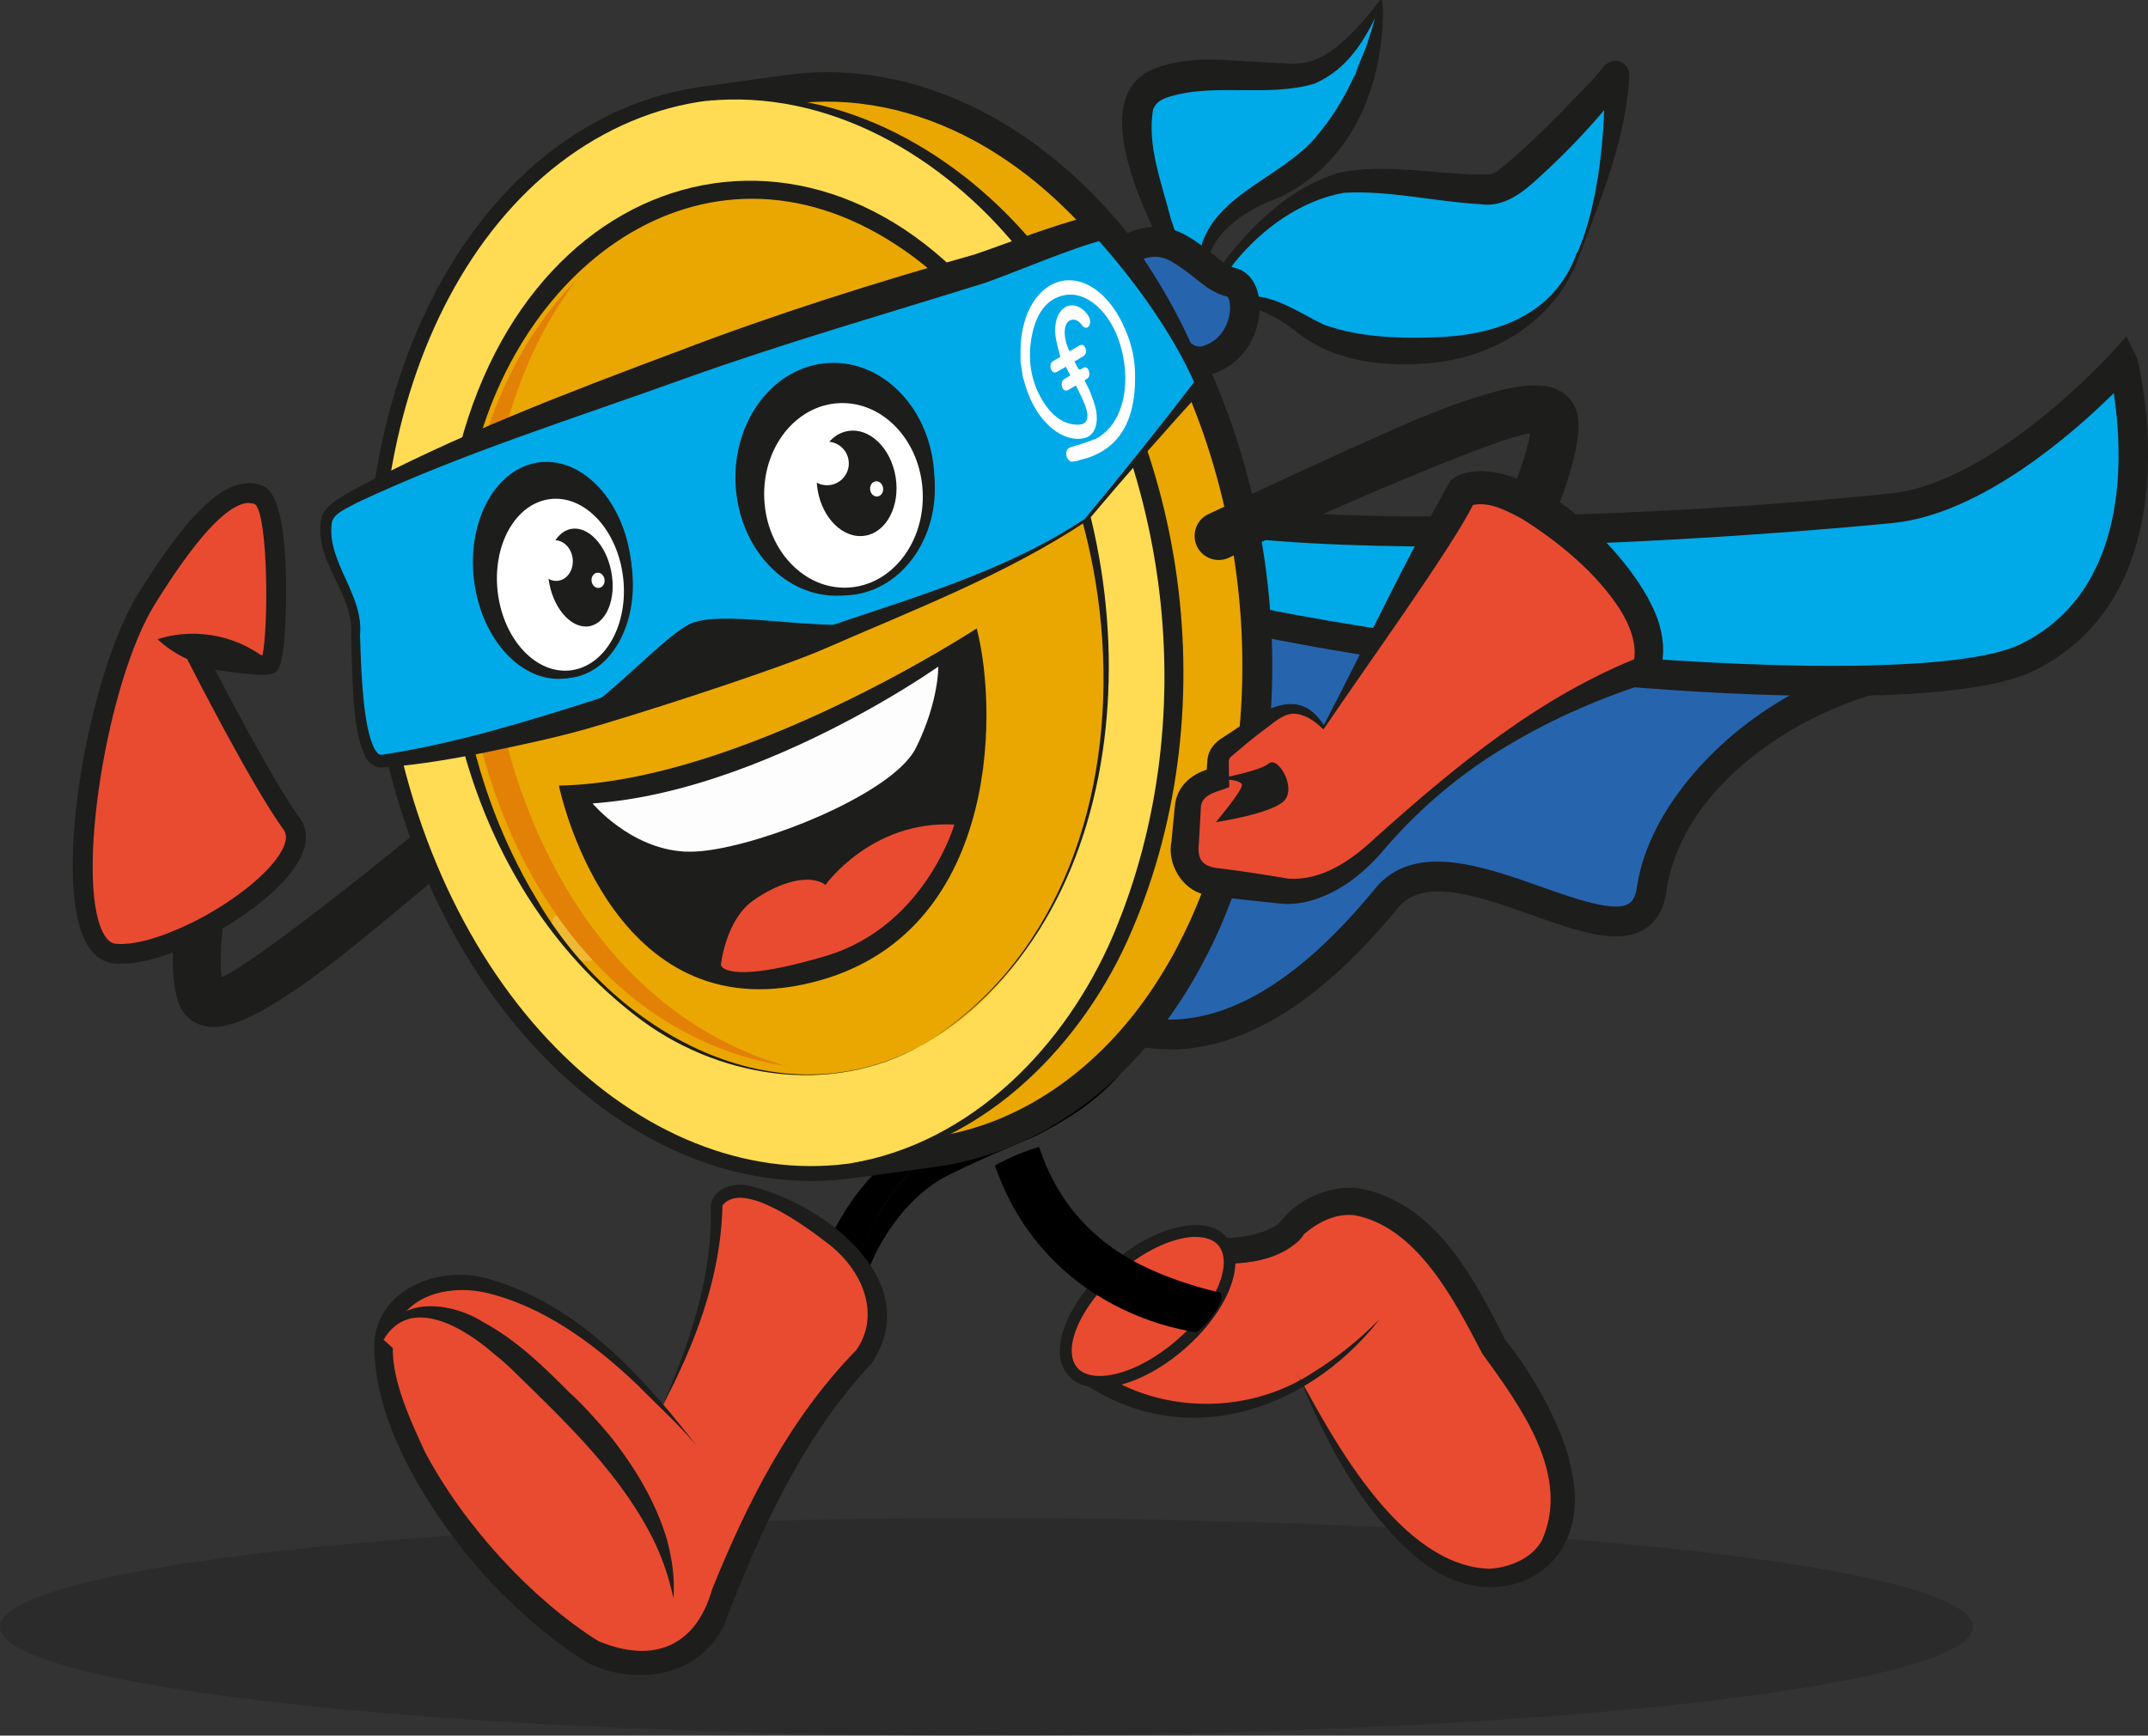 <?xml version="1.0" encoding="UTF-8"?> <svg xmlns="http://www.w3.org/2000/svg" viewBox="0 0 193.97 156.77"><rect x="0" y="0" width="193.97" height="156.77" fill="#333333" stroke="none"/><defs><style>.cls-1{fill:#fdfdfe;}.cls-2{fill:#e38107;}.cls-3{mix-blend-mode:multiply;opacity:.15;}.cls-4{mix-blend-mode:overlay;opacity:.2;}.cls-4,.cls-5{fill:#fff;}.cls-6{fill:#eaa701;}.cls-7{fill:#1d1d1b;}.cls-8{isolation:isolate;}.cls-9{fill:#ffdc53;}.cls-10{fill:#e94b31;}.cls-11{fill:#2764ae;}.cls-12{fill:#00aae8;}</style></defs><g class="cls-8"><g id="Layer_2"><g id="Laag_1"><ellipse class="cls-3" cx="89.08" cy="146.95" rx="89.08" ry="9.83"></ellipse><path class="cls-11" d="M68.49,62.25s.41-.04,0,0c-39.19,4.02,14.44,25.07,28.61,28.08,0,0,11.32,11.32,28.1-9.19,5.81-7.1,22.68,8.12,23.94-.8,1.26-8.92,13.44-20.58,27.56-20.04l1-7.3-11.95-3.13-8.65-2.27-49.64.64-10.47-7.04-18.54,12.35-9.98,8.7Z"></path><path class="cls-7" d="M105.6,94.78c-4.94,0-8.15-2.38-9.13-3.22-9.09-2.06-43.88-14.24-43.38-23.59.2-3.71,4.92-5.94,14.84-7l9.8-8.52,19.29-12.85,10.86,7.31,49.4-.64,21.92,5.74-1.33,9.68-1.21-.05c-9.47-.36-24.56,7.41-26.18,18.89-.23,1.59-.9,2.74-2,3.41-2.4,1.45-5.98.19-10.13-1.28-4.83-1.71-9.81-3.47-12.11-.66-6.67,8.16-13.36,12.46-19.86,12.78-.26.01-.52.02-.77.02ZM68.63,63.58c-11.78,1.21-12.83,3.77-12.87,4.53-.11,2.06,4.15,6.28,16.44,11.93,9.54,4.39,20.1,7.9,25.18,8.98l.39.08.28.28c.12.12,3.07,2.99,8.25,2.7,5.7-.31,11.71-4.28,17.86-11.8,3.48-4.26,9.64-2.08,15.07-.16,3.06,1.08,6.54,2.31,7.85,1.51.14-.09.57-.35.74-1.49,1.38-9.76,13.9-21.07,27.72-21.2l.68-4.95-19.27-5.05-49.87.65-10.07-6.77-17.73,11.8-9.91,8.64-.67-.77.11,1.08-.18.02Z"></path><path class="cls-12" d="M96.87,42.64l-.18,2.11s-7.14-1.4-4.98,0l.39,3s5.01,3.24,5.02,3.24c11.34,7.37,74.26,14.11,85.94,8.41,13.78-6.74,8.74-26.34,8.66-26.65h0s-10.86,12.11-20.82,13.16c-11.6,1.23-66.36,5.5-74-3.26Z"></path><path class="cls-7" d="M165.31,62.86c-23.78,0-60.81-5.48-68.93-10.75l.02-.03c-.57-.33-1.83-1.14-5.03-3.21l-.52-.34-.4-3.09c-.63-.65-.52-1.29-.38-1.65.36-.89.94-1.4,5.42-.63l.33-3.77,2.07,2.37c6.29,7.21,52.66,4.95,72.85,2.81,9.33-.99,19.86-12.61,19.97-12.73l1.31-1.46.98,2.02c.06.21,5.36,21-9.37,28.2-3.26,1.59-9.98,2.27-18.32,2.27ZM97.56,49.68h0l.27.18c11.42,7.42,73.9,13.57,84.62,8.33,9.99-4.88,9.24-17.38,8.43-22.68-3.58,3.54-11.88,10.88-19.86,11.72-.62.07-58.69,5.93-73.02-2.07l-.1,1.18-1.46-.29c-1.08-.21-2.33-.41-3.27-.52l.18,1.42c1.06.69,3.43,2.22,4.22,2.73Z"></path><path class="cls-10" d="M117.18,124.1s10.32,24.43,21.56,17.05c0,0,7.38-4.9-3.94-19.62,0,0-8.46-19.46-18.03-10.79,0,0-1.1,2.87-9.34,2.18l-10.11,10.59s12.92,11.36,27.27-4.38"></path><path class="cls-7" d="M117.18,124.1c3.38,6.28,9.4,17.34,17.3,17.6,1.83-.11,3.91-.93,4.78-2.61,2.6-5.88-1.96-12.07-5.41-16.83-2.48-4.75-5.87-11.45-11.56-12.5-1.66-.17-3.32.61-4.7,1.87l.32-.46c-.25.53-.4.65-.62.9-2.65,2.43-6.65,2.16-9.94,1.96,0,0,.9-.34.9-.34-3.39,3.51-6.85,6.95-10.29,10.41l-.05-1.24c5.71,4.88,14.49,5.23,20.75,1.05,2.16-1.33,4.14-2.96,5.95-4.78-6.83,8.74-18.51,12.28-27.84,5.02,0,0-.7-.54-.7-.54,3.51-3.83,7-7.69,10.57-11.47l.36-.38c1.77.13,3.59.18,5.28-.07,1.2-.17,2.76-.66,3.39-1.39,1.54-1.99,4.3-3.2,6.86-2.99,6.96,1.12,10.55,8.07,13.41,13.74,1.91,2.27,5.31,7.73,6,11.91,1.97,9.2-7.05,13.55-13.9,7.82-5.17-4.34-8.33-10.56-10.83-16.67h0Z"></path><ellipse class="cls-10" cx="103.64" cy="118" rx="8.97" ry="4.55" transform="translate(-52 96.99) rotate(-41.02)"></ellipse><path class="cls-7" d="M99.29,125.35c-1.2,0-2.18-.38-2.82-1.11-.94-1.08-1.01-2.74-.22-4.7.75-1.84,2.18-3.74,4.05-5.37,1.87-1.63,3.96-2.79,5.88-3.27,2.04-.51,3.69-.21,4.62.87s1.01,2.74.22,4.7c-.75,1.84-2.18,3.74-4.05,5.37s-3.96,2.79-5.88,3.27c-.65.16-1.25.24-1.81.24ZM107.98,111.72c-.46,0-.98.07-1.53.21-1.76.44-3.69,1.52-5.44,3.04-1.75,1.52-3.08,3.28-3.77,4.97-.63,1.54-.61,2.85.04,3.6.65.75,1.95.94,3.56.54,1.76-.44,3.69-1.52,5.44-3.04s3.08-3.28,3.77-4.97c.63-1.54.61-2.85-.04-3.6h0c-.43-.49-1.13-.74-2.03-.74Z"></path><path d="M95.81,107.84c1.39,2.18,3.21,4,5.47,5.43,3.65,2.32,8.5,3.4,8.6,3.41,1.18.12-.23,2.35-1.78,3.65-.03.03-.35-.04-.86-.13-1.52-.28-4.83-1.1-8.28-3.28-2.26-1.44-4.81-3.62-6.85-6.88-.87-1.38-1.64-2.96-2.27-4.76,1.53-.85,2.95-1.38,3.99-1.69.51,1.54,1.17,2.96,1.98,4.25Z"></path><path d="M73.31,116.7c.59-2.56,1.49-4.73,2.56-6.58,1.92-3.34,4.39-5.61,6.59-7.13,4.48-3.08,8.82-3.73,9-3.75,1.18-.17,10.37-3.02,9.59-2.11-1.14,1.32-2.53,2.44-3.83,3.34-.28-1.03-1.3-1.71-2.38-1.55-.18.03-4.52.68-9,3.75-2.2,1.52-4.67,3.79-6.59,7.13-1.07,1.85-1.97,4.03-2.56,6.58.33.19.68.34,1.02.51-.14.51-.26,1.03-.37,1.57-1.38-.44-2.77-1.02-4.03-1.76Z"></path><path d="M79.25,109.79c1.92-3.34,4.39-5.61,6.59-7.13,4.48-3.08,8.82-3.73,9-3.75,1.08-.15,2.1.52,2.38,1.55-1.5,1.03-3.69,2.15-3.69,2.15l-3.99,1.71s-3.78,1.7-4.63,2.22c-2.27,1.4-3.96,3.39-5.27,5.62-.83,1.43-1.47,3-1.94,4.71-.34-.17-.7-.32-1.02-.51.59-2.56,1.49-4.73,2.56-6.58Z"></path><path class="cls-7" d="M26.6,89.45c-4.75,3.24-6.74,3.5-8.04,3.25-1.01-.2-1.81-.8-2.26-1.71-1.92-3.9.64-16.12,1.47-19.78.27-1.17,1.43-1.91,2.61-1.64,1.17.27,1.91,1.43,1.64,2.61-1.36,6.03-2.38,13.32-2.01,16.08,2.63-.94,18.07-13.25,23.27-17.91.89-.81,2.27-.73,3.07.16.8.9.73,2.27-.16,3.08-.14.12-12.3,10.41-16.1,13.33-1.3,1-2.46,1.84-3.48,2.54Z"></path><path class="cls-6" d="M77.18,105.02c-.14.02-.28.05-.43.07l7.57-1.04c3.1-.43,6.18-1.42,9.16-3.04,3.47-1.88,6.55-4.47,9.18-7.6,2.38-2.82,4.4-6.08,6.03-9.67,1.73-3.81,3.02-7.98,3.84-12.37,1.91-10.3,1.19-21.83-2.62-32.75-1.3-3.72-2.89-7.16-4.7-10.28-2.21-3.8-4.76-7.14-7.55-9.96-2.76-2.78-5.75-5.06-8.88-6.78-5.58-3.06-11.61-4.34-17.54-3.52l-7.57,1.04c.13-.02.27-.02.4-.04-3.24.39-6.46,1.39-9.56,3.08-17.75,9.63-25.1,37.56-16.42,62.38,7.29,20.85,23.57,32.87,39.11,30.48Z"></path><path class="cls-7" d="M73.21,106.67c-15.11,0-29.67-12.43-36.4-31.68-8.87-25.38-1.22-54.09,17.05-64,3.04-1.65,6.27-2.72,9.62-3.17h0s7.57-1.05,7.57-1.05c6.1-.84,12.45.44,18.37,3.68,3.26,1.79,6.36,4.15,9.19,7.01,2.92,2.94,5.53,6.39,7.76,10.23,1.89,3.25,3.51,6.78,4.81,10.51,3.74,10.7,4.69,22.57,2.68,33.44-.84,4.51-2.16,8.77-3.93,12.68-1.7,3.74-3.79,7.1-6.22,9.97-2.8,3.32-6.02,5.98-9.57,7.91-3.06,1.66-6.29,2.73-9.62,3.19l-7.57,1.04h0c-1.24.16-2.49.25-3.73.25ZM64.21,10.42c-3.16.38-6.21,1.37-9.08,2.92-17.17,9.32-24.25,36.57-15.8,60.76,6.91,19.78,22.38,31.94,37.64,29.6h0s0,0,0,0l7.16-.98c3-.41,5.93-1.38,8.7-2.89,3.25-1.77,6.21-4.22,8.8-7.28,2.27-2.69,4.23-5.84,5.83-9.36,1.68-3.71,2.94-7.76,3.74-12.06,1.93-10.41,1.02-21.8-2.57-32.07-1.25-3.57-2.79-6.95-4.6-10.05-2.12-3.65-4.59-6.91-7.35-9.69-2.66-2.68-5.54-4.88-8.58-6.55-5.41-2.96-11.19-4.12-16.72-3.37l-7.19.98v.02h0Z"></path><path class="cls-4" d="M50.89,85.74c1.04,1.03,2.36,1.38,2.96.77.59-.6.23-1.92-.81-2.95-1.04-1.03-2.36-1.38-2.96-.77-.59.6-.23,1.92.81,2.95Z"></path><path class="cls-6" d="M52.03,25.31c2.12-2.45,4.58-4.48,7.34-5.98,14.73-7.99,32.5,2.23,39.7,22.83,7.2,20.6,1.1,43.78-13.62,51.77-4.6,2.5-9.5,3.22-14.28,2.4-10.52-1.81-20.47-11.06-25.42-25.22-5.85-16.74-2.92-35.18,6.28-45.79Z"></path><path class="cls-2" d="M71.16,96.33c-22.72-3.51-32.68-31.48-28.62-51.81,1.36-7.12,4.43-14.07,9.49-19.2-4.33,5.73-6.63,12.61-7.66,19.52-2.8,19.84,5.74,45.55,26.79,51.5h0Z"></path><path class="cls-9" d="M54.5,12.16c17.75-9.63,39.16,2.69,47.84,27.51,8.68,24.82,1.33,52.75-16.42,62.38-17.75,9.63-39.16-2.68-47.84-27.51-8.68-24.82-1.33-52.75,16.42-62.38ZM83.24,94.41c14.73-7.99,20.83-31.17,13.62-51.77-7.2-20.6-24.97-30.82-39.7-22.83-14.73,7.99-20.83,31.17-13.63,51.77,7.2,20.6,24.98,30.82,39.7,22.83h0Z"></path><path class="cls-7" d="M83.24,94.41c23.81-14.47,20.09-55.67-.74-71.2-17.44-12.93-35.48-.22-39.81,18.75-3.3,13.11-1.2,27.75,5.83,39.36,6.86,11.86,21.59,20.25,34.72,13.09h0ZM83.24,94.41c-8.19,4.66-18.63,2.98-25.88-2.69-14.77-11.39-20.19-32.29-16.16-50.13,6.7-28.62,35.63-34.64,51.43-9.17,11.41,18.48,10.94,49.92-9.39,61.98h0Z"></path><path class="cls-7" d="M76.76,105.09c11.06-1.85,19.5-10.64,23.76-20.61,8.49-20.01,5.1-44.85-8.45-61.85-6.79-8.44-17.26-14.69-28.41-13.5,11.23-1.98,22.35,4.21,29.47,12.62,14.33,17.15,17.86,42.93,8.64,63.3-4.58,10.03-13.66,18.95-25,20.05h0Z"></path><path class="cls-7" d="M50.47,70.96s4.38,21.67,22.03,17.97c17.64-3.7,17.72-24.33,15.7-32.17,0,0-21.16,13.88-37.73,14.2Z"></path><path class="cls-1" d="M84.73,60.21s.07,3.11-2.01,7.33c-.22.45-.56.9-.99,1.36-3.65,3.86-14.13,7.8-18.98,8.02-.32.01-.63.01-.94,0-4.92-.28-8.3-4.35-8.3-4.35,1.01-.07,2.03-.19,3.04-.34,8.81-1.34,17.49-5.61,22.84-8.68,3.31-1.9,5.34-3.34,5.34-3.34Z"></path><path class="cls-10" d="M86.18,74.48s-.59,2.05-2.16,4.5c-1.76,2.75-4.75,5.99-9.54,7.4-3.04.89-5.1,1.28-6.49,1.39-2.75.22-2.89-.6-2.89-.6,0,0,.4-4,2.85-5.78,2.45-1.78,5.24-2.48,6.59-1.46,0,0,4.15-5.84,11.63-5.45Z"></path><path class="cls-12" d="M124.71.13s-.14,3.18-1.52,6.91c0,0,0,0,0,0-1.32,3.61-3.8,7.72-8.4,9.95-5.64,2.74-6.41,5.88-6.12,7.94.18,1.29.77,2.16.82,2.23l-3.01-3.22s-.75-1.59-1.58-3.79c0,0,0-.02-.01-.02-1.26-3.32-2.71-8-2.07-10.61,1.04-4.14,10.57-2.22,14.63-2.72.18-.02.35-.05.51-.08,3.71-.77,6.75-6.6,6.75-6.6Z"></path><path class="cls-7" d="M124.74,0c.1.03.11.23.1.19,0,.02,0,.15.01.17,0,.13.04.54.04.68-.05,6.58-2.64,13.69-9.53,16.87-3.74,1.29-8.26,4.8-5.52,9.02,0,0-.67.52-.67.52-1.04-1.12-2.25-2.12-3.27-3.23-1.54-3.16-8.35-15.26-1.73-17.99,3.33-1.28,6.43-.77,9.71-.62,0,0,2.23.12,2.23.12,2.24.22,3.79-.69,5.47-2.27,1.06-.98,2.03-2.12,2.91-3.28.04-.08.15-.19.24-.18h0ZM124.67.26s.12.03.12,0c0,.01-.07.18-.08.2-1.29,2.9-2.85,5.7-5.99,7.09-4.31,1.3-9.3-.15-13.43,1.29-.7.27-.91.55-1.16,1.02-.57,3.26.75,6.58,1.61,9.95,0,0-.3-.4-.3-.4.12.12.27.26.31.42l1.3,3.84-.11-.16c.93,1.14,1.87,2.27,2.85,3.36l-.67.52c-.63-1.02-.93-2.2-.93-3.39.27-6.32,7.58-7.66,10.89-11.93,1.32-1.58,2.4-3.39,3.27-5.34,0,0-.05.41-.05.39.26-1.24.96-2.36,1.3-3.62.32-.94.61-1.99.86-2.95,0,0,.05-.22.05-.22l.02-.11v-.05c0-.07.02.09.12.08h0Z"></path><path class="cls-12" d="M142.54,22.91c-.95,2.2-2.11,4.09-3.5,5.25-5.85,4.9-17.38,4.13-21.07,1.38-1.61-1.2-3.15-1.84-4.37-2.17,0,0-.01,0-.01,0-1.57-.43-2.6-.35-2.6-.35l-1.11-1.09c.15-.69.6-1.52,1.27-2.41h0c2.32-3.13,7.22-6.92,10.95-7.14,4.8-.27,11.37,1.19,13.23.6,1.59-.5,7.39-6.48,9.65-9.15,0,0,0,0,0,0,.39-.45.66-.81.8-1.03.73-1.15-.17,9.05-3.23,16.12Z"></path><path class="cls-7" d="M142.66,22.97c-1.95,5.7-7.29,9.14-13.15,9.79-4.25.45-9.23-.03-12.6-2.93-2.14-1.53-3.49-2.17-5.9-2.35,0,0-.23,0-.23,0-.44-.49-.92-.95-1.38-1.42.24-1.08.83-1.97,1.41-2.79,0,0-.08.29-.08.29,0,0-.02-.16-.02-.16,2.68-3.41,6.04-6.59,10.32-7.83,4.21-.8,8.52.15,12.67.2.7-.04.99.08,1.57-.35,3.1-2.48,5.96-5.53,8.72-8.41,0,0-.3.93-.3.93-.06-.75.5-1.14,1.02-1.78.28-.44.88-.78,1.45-.63.6.13.93.7.98,1.18-.26,5.66-2.46,11.03-4.49,16.25h0ZM142.42,22.86c2.05-4.58,2.55-11.49,2.46-15.52.35.72,1.51.76,1.92.11,0,0-.01.02-.02.02l-.09.13-.37.52c-.1.15-.26.35-.36.5-.07.09.13-.14.19-.32.08-.19.11-.41.09-.59l-.3.93c-2.15,2.68-4.44,5.1-6.99,7.41-1.45,1.35-3.15,2.72-5.31,2.39-4.16-.24-8.16-1.25-12.26-1.03-3.89.68-7.43,3.25-9.92,6.33,0,0,.08-.29.08-.28,0,0,.01.16.01.16-.57.72-1.09,1.56-1.28,2.38l-.12-.4c.38.36.75.72,1.14,1.07l-.35-.13c1-.09,2.64.21,2.8.26,2.08.32,4.01,1.67,5.82,2.53,3.08,1.1,6.45,1.25,9.74,1.15,5.58-.13,11.04-1.88,13.09-7.64h0Z"></path><path class="cls-11" d="M110.53,31.75c-.43.34-.94.61-1.53.79-3.98,1.22-7.75-9.53-7.75-9.53.36-.33,1.76-1.33,3.51-1.14.54.06,1.12.23,1.7.57,2.48,1.44,2.97,2.6,4.83,3.09,1.58.42,1.7,4.31-.76,6.22Z"></path><path class="cls-7" d="M108.35,33.98c-4.44,0-7.72-8.67-8.37-10.53l-.29-.82.63-.6c.7-.66,2.47-1.73,4.57-1.5.77.08,1.52.33,2.23.74,1.16.67,1.92,1.29,2.53,1.79.74.6,1.19.96,1.97,1.17,1.03.27,1.77,1.18,2.03,2.48.36,1.79-.21,4.45-2.31,6.09-.57.45-1.24.79-1.96,1.02-.35.11-.7.16-1.04.16ZM102.87,23.54c1.63,4.19,4.26,8.2,5.73,7.73.41-.13.78-.32,1.1-.56h0c.96-.75,1.34-1.92,1.38-2.76.03-.67-.15-1.07-.23-1.15-1.26-.32-2.05-.96-2.89-1.64-.57-.46-1.22-.98-2.19-1.55-.38-.22-.77-.35-1.17-.4-.67-.07-1.29.12-1.74.34Z"></path><path class="cls-12" d="M98.09,46.93c-2.78,2.19-10.22,5.59-19.26,9.07h0c-1.51.58-3.07,1.16-4.65,1.74h0s-.01,0-.02,0c-1.15.42-2.31.83-3.48,1.25-6.01,2.12-12.29,4.14-18.12,5.8-7.15,2.03-13.61,3.51-18.04,3.95-.48.05-.86-.28-1.16-.86h0c-1.09-2.11-1.16-7.52-1.24-10.36-.02-.79-.04-1.38-.09-1.65-.62-3.7-3.47-6.14-2.42-9.26.46-1.37,9.73-5.36,20.75-9.55,10.13-3.85,21.73-7.89,29.31-10.21h0c1.83-.56,3.41-1.02,4.69-1.36.78-.21,1.47-.3,1.99-.48,5.76-1.99,12.95-4.99,13.44-4.41,6.2,7.26,8.64,13.98,8.64,13.98-4.1,5.1-9.57,11.4-10.34,12.34Z"></path><path class="cls-7" d="M98.18,47.03c-7.34,4.88-15.65,8.04-23.7,11.56-3.69,1.62-14.14,5.06-20.32,6.9-3.42,1.04-6.94,1.76-10.45,2.5-2.86.56-5.76,1.06-8.67,1.3-.25,0-.37.06-.8.03-.83-.15-1.27-.88-1.41-1.37-1.06-2.33-1-7.33-1.12-10.55.28-3.75-3.22-6.47-2.75-10.26.1-1.34,1.65-2.13,2.7-2.75,9.44-5.06,19.47-8.88,29.46-12.62,8.84-3.39,17.87-6.23,26.97-8.81,3.39-1.17,6.68-2.5,10.21-3.42.4-.1.94-.2,1.47-.15.37,0,.81.29.99.55.45.6.94,1.19,1.37,1.8,2.89,4.01,5.25,8.33,6.91,12.99-3.71,4.04-7.31,8.15-10.83,12.32h0ZM97.99,46.83c3.43-4.13,6.79-8.32,10.03-12.57l-.08.5c-2.08-4.79-5.77-9.75-8.97-13.3.15.15.39.24.54.26-2.45.58-8.01,2.93-10.5,3.81-9.01,2.82-18.13,5.43-27.05,8.62-9.97,3.6-20.16,6.76-29.74,11.26-.84.49-2.19.97-2.27,1.89-.42,3.48,2.92,6.45,2.56,10.05.1,3.05.23,8.24,1.31,10.29.4.64.45.57,1.08.47,6.34-1,12.51-2.89,18.62-4.83,5.86-2.01,14.54-4.62,20.56-6.43,0,0-.59.31-.59.31.15-.16.16-.21.38-.26,8.2-2.82,16.86-5.21,24.13-10.06h0Z"></path><path class="cls-7" d="M70.67,59c-6.01,2.12-12.29,4.14-18.12,5.8l-1.96.55c3.07-.82,8.87-7.48,11.58-8.93,2.71-1.45,11.3.55,15.88-.12.27-.04-7.56,2.66-7.38,2.7Z"></path><ellipse class="cls-7" cx="75.39" cy="43.3" rx="8.98" ry="10.52" transform="translate(-1.89 3.47) rotate(-2.61)"></ellipse><ellipse class="cls-7" cx="76.02" cy="44.01" rx="8.39" ry="9.78" transform="translate(-1.92 3.5) rotate(-2.61)"></ellipse><ellipse class="cls-5" cx="76.17" cy="44.75" rx="7.16" ry="8.34" transform="translate(-1.96 3.51) rotate(-2.61)"></ellipse><ellipse class="cls-7" cx="77.35" cy="43.66" rx="3.57" ry="4.79" transform="translate(-5.95 12.84) rotate(-9.14)"></ellipse><circle class="cls-5" cx="74.68" cy="41.86" r="1.97"></circle><ellipse class="cls-7" cx="49.89" cy="51.52" rx="7.14" ry="9.83" transform="translate(-5.71 6.22) rotate(-6.75)"></ellipse><ellipse class="cls-7" cx="50.44" cy="52.15" rx="6.67" ry="9.14" transform="translate(-5.78 6.29) rotate(-6.75)"></ellipse><ellipse class="cls-5" cx="50.61" cy="52.82" rx="5.7" ry="7.79" transform="translate(-5.86 6.31) rotate(-6.75)"></ellipse><ellipse class="cls-7" cx="52.41" cy="52.17" rx="2.85" ry="4.47" transform="translate(-8.92 10.84) rotate(-10.89)"></ellipse><ellipse class="cls-5" cx="50.16" cy="50.63" rx="1.56" ry="1.84" transform="translate(-5.6 6.25) rotate(-6.75)"></ellipse><ellipse class="cls-5" cx="54.01" cy="52.42" rx=".59" ry=".69" transform="translate(-5.79 6.71) rotate(-6.75)"></ellipse><ellipse class="cls-5" cx="79.16" cy="44.16" rx=".59" ry=".69" transform="translate(-4.64 9.61) rotate(-6.75)"></ellipse><path class="cls-10" d="M25.44,78.42c-1.65,2.05-4.68,4.23-7.77,5.75-2.68,1.32-5.4,2.15-7.29,1.97-5.62-.53-2.22-23.88,2.87-32.06,4.25-6.84,7.05-9.4,9.07-9.53.39-.03.76.04,1.11.19,2.09.89,1.65,15.02.86,15.29-.2.07-.7.06-1.35,0-1.93-.15-5.12-.68-5.12-.68,0,0,5.71,11.22,8.51,15.06.79,1.08.32,2.51-.89,4.02Z"></path><path class="cls-7" d="M10.93,87.05c-.21,0-.42,0-.63-.03-.77-.07-1.84-.49-2.62-2.06-2.96-5.97.44-24.34,4.81-31.36,4.17-6.71,7.19-9.78,9.77-9.95.53-.04,1.04.05,1.52.26,2.16.92,2.13,8.44,2.02,11.63-.18,4.96-.71,5.15-1.22,5.32-.24.08-.61.14-1.71.05-1.03-.08-2.38-.26-3.45-.42,1.67,3.21,5.52,10.49,7.64,13.38.69.94,1.1,2.6-.91,5.1-1.65,2.05-4.74,4.35-8.07,5.99-1.64.81-4.63,2.09-7.14,2.09ZM22.5,45.43s-.08,0-.12,0c-1.88.13-4.7,3.19-8.38,9.12-4.34,6.98-7.17,24.7-4.73,29.63.5,1.01,1.02,1.05,1.19,1.07,1.6.15,4.08-.54,6.81-1.88,3.11-1.53,5.97-3.64,7.47-5.5h0c.72-.89,1.45-2.13.87-2.93-2.82-3.85-8.36-14.72-8.59-15.18l-.8-1.57,1.74.29s3.18.52,5.05.67c.31.02.53.03.69.04.54-2.32.54-12.61-.67-13.65-.15-.06-.33-.09-.53-.09Z"></path><path class="cls-7" d="M132.12,36.27c5.43-1.88,7.42-1.61,8.61-1.03.92.46,1.54,1.25,1.73,2.24.83,4.27-4.83,15.4-6.59,18.71-.56,1.06-1.88,1.47-2.95.9-1.06-.56-1.47-1.88-.9-2.95,2.89-5.46,5.78-12.24,6.15-14.99-2.79.22-20.91,8.06-27.14,11.2-1.07.54-2.38.11-2.92-.96-.54-1.08-.11-2.39.96-2.93.17-.08,14.6-6.82,19.03-8.65,1.52-.63,2.85-1.14,4.03-1.54Z"></path><path class="cls-10" d="M59.79,127.06s5.16-9.93,4.92-18.17c0,0,.73-3.9,9.06,1.8,0,0,8.74,5.2,4.17,11.94,0,0-7.34,6.7-13.47,23.53,0,0-2.76,6.5-10.86,3.08,0,0-9.86-5.64-16.25-17.92,0,0-5.14-10.13-1.28-13.35,0,0,5.8-7.36,20.01,5.29,0,0,6.17,6.1,7.24,7.88"></path><path class="cls-7" d="M59.79,127.06c2.48-5.7,4.6-11.9,4.39-18.15.2-1.51,1.86-2.03,3.11-1.88,6.72,1.38,16.47,8.55,11.42,16.12-6.19,6.58-10.12,15.2-13.31,23.61-2.24,4.68-7.88,5.56-12.21,3.5-2.95-1.78-5.47-3.95-7.84-6.31-2.9-2.88-5.43-6.23-7.51-9.75-2.08-3.61-3.75-7.53-4.02-11.74-.57-5.62,5.4-8.29,10.15-6.98,8.3,2.27,14.32,9.08,19.36,15.66-1.43-1.94-4.05-4.28-5.75-6.03-3.87-3.7-8.59-7.2-13.86-8.38-2.47-.52-5.49-.1-7.14,1.83-2.73,3.19.27,9.24,1.79,12.58,3.56,6.72,9.7,13.35,15.67,17.1,4.94,2.05,8.79.52,10.27-4.69,3.17-7.85,7.02-15.46,13.01-21.6,2.07-2.92.91-6.87-2.43-9.53-1.99-1.55-7.81-5.9-9.65-3.54-.13,6.46-2.49,12.56-5.45,18.18h0Z"></path><path class="cls-10" d="M34.63,121.01s2.86-8.5,16.02,5.56c0,0,9.81,8.66,10.16,17.8"></path><path class="cls-7" d="M34.63,121.01c1.06-4.1,6.18-3.39,8.95-1.62,3.01,1.61,5.51,4.03,7.87,6.42.97.84,2.58,2.61,3.62,3.87,2.23,2.8,4.13,5.93,5.16,9.39.46,1.74.73,3.54.58,5.3-.36-1.73-.9-3.36-1.62-4.91-2.94-6.14-7.99-10.9-12.78-15.58-.42-.43-1.33-1.23-1.8-1.59-2.62-2.3-7.55-5.38-9.97-1.28h0Z"></path><path class="cls-10" d="M119.52,65.71s-1.84-2.58-4.1-1.39c-1.67.88-3.84,2.52-4.85,3.32-.36.29-.57.71-.58,1.17l-.04,1.55-.91.3c-1,.32-1.71,1.22-1.78,2.27l-.27,3.7c-.11,1.48.95,2.79,2.43,2.99l1.1.14,5.84.76s3.8.34,7.93-4.02c11.44-12.1,24.32-16.05,24.32-16.05,0,0,2.29-4.22-5.58-11.32s-10.89-4.74-10.89-4.74l-12.62,21.33Z"></path><path class="cls-7" d="M119.52,65.86c-.22-.1-.13-.1-.26-.2-.67-.64-1.63-1.24-2.55-1.19-.99.07-1.82.94-2.63,1.5-.99.74-1.95,1.55-2.9,2.36-.17.14-.21.28-.22.47.01.46.03,1.85.05,2.29-.95.43-2.36.54-2.56,1.71,0,0-.19,3.4-.19,3.4-.17,1.53.41,2.11,1.92,2.24,2.04.25,4.19.59,6.2.93,3.03.17,5.65-1.64,7.89-3.76,7.23-6.47,14.82-12.75,23.97-16.33,0,0-.73.6-.73.6.38-1.59-.31-3.39-1.22-4.83-2.11-3.29-5.55-6.12-8.84-8.18-1.4-.74-2.89-1.57-4.43-1.26-.02,0-.14.08.02-.04-2.02,4.04-9.84,14.84-13.52,20.31h0ZM119.51,65.57c3.95-7.57,7.26-14.75,11.35-21.93,0,0,.15-.26.15-.26.29-.22.75-.5.95-.55,6.3-2.07,16.83,8.32,18.03,14.16.33,1.51.3,3.07-.52,4.49-4.56,1.39-9.15,3.36-13.37,5.89-4.09,2.42-7.79,5.53-10.9,9.12-1.54,1.85-3.51,3.65-5.99,4.58-1.24.49-2.62.72-3.99.5-2.14-.22-4.25-.42-6.4-.76-2.13-.44-3.46-2.89-3.03-4.82.07-.85.22-2.3.3-3.13.15-1.96,1.72-3.17,3.53-3.49,0,0-.71.96-.71.96l.13-1.78c.1-.83.68-1.51,1.36-1.92,2.7-1.67,6.4-5.08,8.98-1.38.05.06.14.21.19.27,0,.04.11.06-.06.04h0Z"></path><path class="cls-7" d="M109.95,70.36c.42-.09,3.79-.71,4.63-1.4.84-.69,2.57,2.26,1.33,3.42-1.25,1.16-6.11,1.88-6.11,1.88,0,0,2.34-2.79,2.35-3.34s-2.2-.57-2.2-.57Z"></path><path class="cls-7" d="M24.64,60.03c-3.61,1.14-7.63.28-10.42-2.29,3.61-1.16,7.62-.26,10.42,2.29h0Z"></path><path class="cls-5" d="M96.75,41.72c-.19-.1-.37-.21-.44-.54-.09-.44.07-.7.41-.8.75-.22,1.49-.44,2.22-.74.34-.14.66-.41.96-.69,1.69-1.58,2.19-4.76,1.25-7.85-.89-2.92-3-4.82-5.01-4.44-1.6.3-2.63,1.65-3.01,3.94-.36,2.18.06,4.23,1.27,5.97.85,1.22,1.85,1.8,2.96,1.79.82,0,1.05-.62.63-1.74-.23-.62-.54-1.19-.83-1.8-.25.15-.47.28-.69.4-.26.14-.47.04-.56-.28-.1-.32-.02-.57.24-.72.16-.1.32-.19.5-.3-.14-.27-.26-.52-.4-.79-.28.16-.54.31-.81.46-.24.13-.44.03-.54-.27-.1-.31-.03-.57.21-.71.23-.14.45-.27.64-.38-.15-.62-.33-1.19-.42-1.77-.18-1.18.14-2.21.76-2.65.66-.46,1.55-.2,2.14.64.22.31.27.67.14.94-.15.3-.41.3-.66-.02-.28-.36-.58-.55-.92-.49-.45.08-.69.6-.64,1.35.04.54.2,1.02.43,1.5.31-.18.61-.36.92-.53.22-.12.42-.02.52.26.11.3.03.58-.2.72-.26.16-.51.31-.79.47.12.24.22.46.34.65.04.06.13.09.19.07.1-.03.19-.12.29-.16.21-.09.41.04.49.33.08.31.02.53-.16.66-.08.06-.16.1-.25.16.18.36.37.68.51,1.04.2.53.42,1.07.53,1.63.26,1.37-.18,2.35-1.08,2.55-1.86.41-4.01-1.3-5.05-4.04-.18-.47-.32-.98-.47-1.47-.07-.47-.14-.94-.21-1.41,0-.41-.02-.81,0-1.21.16-5.34,4.05-7.88,7.37-4.81.98.91,1.71,2.13,2.28,3.61.41,1.06.64,2.16.68,3.29.12,3.32-.73,5.74-2.71,7.06-.69.46-1.43.76-2.2.93-.11.03-.22.07-.33.11l-.49.07Z"></path></g></g></g></svg> 